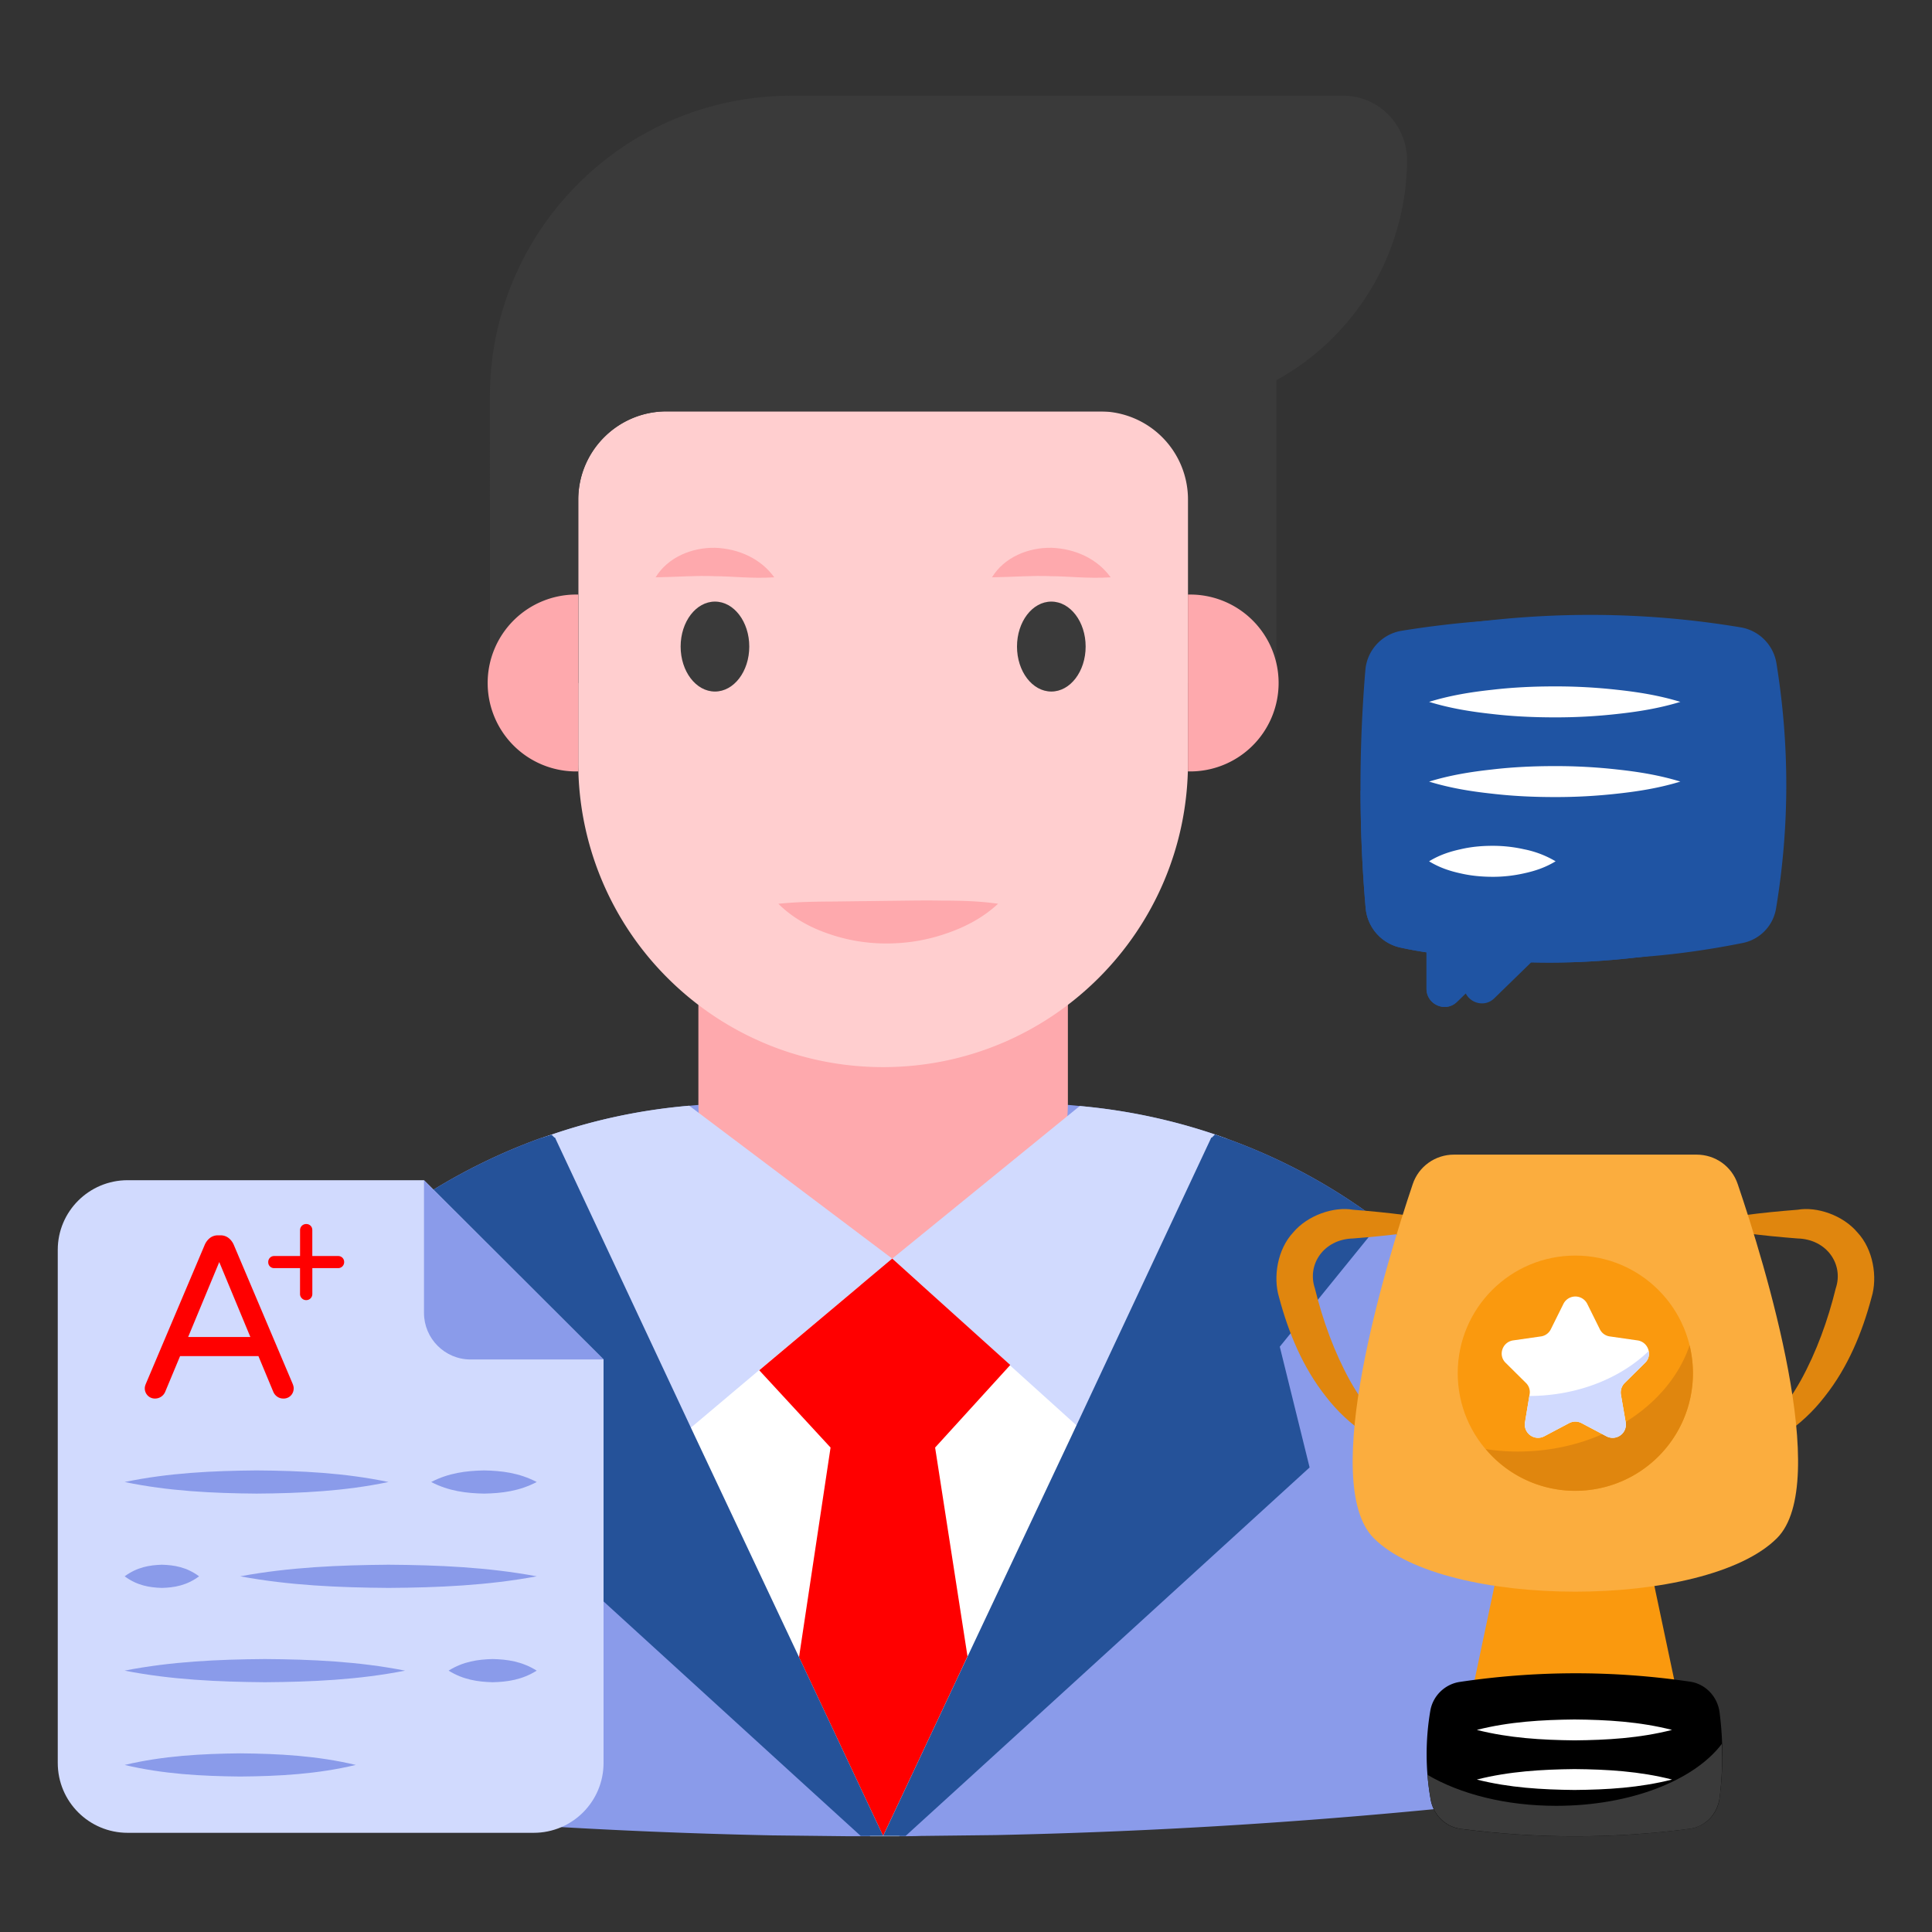 <svg xmlns="http://www.w3.org/2000/svg" version="1.1" xmlns:xlink="http://www.w3.org/1999/xlink" width="512" height="512" x="0" y="0" viewBox="0 0 68 68" style="enable-background:new 0 0 512 512" xml:space="preserve" class=""><rect x="0" y="0" width="68" height="68" fill="#333333" stroke="none"/><g><path fill="#8a9bea" d="M52.144 63.509c-5.72.6-11.4.96-17.11 1.08l-2.61.03h-.01c-.25.01-.52.01-.77.01h-1.81l-2.67-.03c-5.72-.12-11.43-.48-17.15-1.09a5.269 5.269 0 0 1-4.67-5.87l.06-.52a20.84 20.84 0 0 1 7.88-13.89c.11-.08.22-.17.33-.24 1.65-1.24 3.49-2.24 5.44-2.94h.02c.11-.04.23-.08.34-.11 1.55-.54 3.16-.87 4.85-1.02.59-.06 1.19-.08 1.81-.08h10.01c.67 0 1.29.02 1.92.09h.01c1.64.15 3.23.49 4.75 1l.42.15c1.94.7 3.75 1.68 5.37 2.91.13.09.27.19.4.3 4.19 3.29 7.1 8.18 7.81 13.83l.06.52a5.276 5.276 0 0 1-4.68 5.87z" opacity="1" data-original="#8a9bea" class=""></path><path fill="#ffffff" d="m31.404 44.3-7.06.244-2.39 4.803 8.674 15.282h1.02l12.529-16.66-6.33-3.67z" opacity="1" data-original="#ffffff" class=""></path><path fill="#fea9ad" d="M37.586 33.63v5.16c0 3.59-2.91 6.5-6.5 6.5h-.004a6.501 6.501 0 0 1-6.501-6.5v-5.16z" opacity="1" data-original="#fea9ad" class=""></path><path fill="#3a3a3a" d="M37.781 11.878h7.145v12.16h-7.145z" opacity="1" data-original="#3a3a3a" class=""></path><path fill="#ffcecf" d="M41.813 17.58v9.259c0 5.92-4.8 10.72-10.73 10.72-2.96 0-5.65-1.2-7.59-3.14a10.687 10.687 0 0 1-3.14-7.58v-9.26a3.1 3.1 0 0 1 3.09-3.1h15.28a3.1 3.1 0 0 1 3.09 3.1z" opacity="1" data-original="#ffcecf" class=""></path><path fill="#3a3a3a" d="M49.523 5.649a8.9 8.9 0 0 1-2.6 6.23 8.851 8.851 0 0 1-6.28 2.6h-17.18c-1.72 0-3.11 1.4-3.11 3.11v6.45h-3.11V13.97c0-5.86 4.74-10.6 10.6-10.6h19.44c1.25 0 2.24 1.03 2.24 2.28z" opacity="1" data-original="#3a3a3a" class=""></path><path fill="#fea9ad" d="M41.811 20.927a3.113 3.113 0 1 1 0 6.224zM20.356 20.927a3.113 3.113 0 1 0 0 6.224zM27.395 31.81c.722-.074 1.368-.075 2-.08l1.857-.023c.613-.006 1.228-.02 1.867-.009.638.002 1.29.009 2.01.111-.532.494-1.156.819-1.812 1.043a6.326 6.326 0 0 1-2.05.354 6.115 6.115 0 0 1-2.065-.327c-.663-.222-1.292-.557-1.807-1.07z" opacity="1" data-original="#fea9ad" class=""></path><path fill="#d1dafe" d="m31.404 44.3-4.688 3.926-2.725 2.298-.013.014-4.902-10.486a20.264 20.264 0 0 1 5.182-1.135zM43.185 40.08l-4.889 10.458-.013-.014-2.738-2.471-4.14-3.754 6.598-5.37h.013c1.79.161 3.526.549 5.17 1.15z" opacity="1" data-original="#d1dafe" class=""></path><path fill="#ff0000" d="m35.553 48.049-2.64 2.9 1.14 7.35-.35.75-2.62 5.57-2.62-5.57-.34-.72 1.11-7.38-2.51-2.72 4.68-3.93 4.15 3.74z" opacity="1" data-original="#b53016" class=""></path><path fill="#255299" d="m28.464 59.049 2.62 5.57h-.79l-2.35-2.14-11.87-10.83 1.05-4.25-3.39-4.18-.12-.23c1.65-1.24 3.49-2.24 5.44-2.94h.02c.11-.04.23-.08.34-.11l.1.1h.02l4.91 10.48z" opacity="1" data-original="#255299" class=""></path><path fill="#255299" d="m48.434 43.219-3.39 4.18 1.05 4.25-11.87 10.83-2.35 2.14h-.79l2.62-5.57 4.02-8.53 4.91-10.48h.02l.11-.11.42.15c1.94.7 3.75 1.68 5.37 2.91z" opacity="1" data-original="#255299" class=""></path><path fill="#d1dafe" d="M21.243 47.849v14.2c0 1.36-1.1 2.46-2.46 2.46H4.493c-1.36 0-2.46-1.1-2.46-2.46v-18.06c0-1.35 1.1-2.45 2.46-2.45h10.43z" opacity="1" data-original="#d1dafe" class=""></path><path fill="#8a9bea" d="M21.243 47.849h-4.68c-.91 0-1.64-.74-1.64-1.64v-4.67z" opacity="1" data-original="#8a9bea" class=""></path><path fill="#ff0000" d="M5.198 49.118a.36.36 0 0 1-.102-.26c0-.042.014-.097.041-.161l2.069-4.884a.622.622 0 0 1 .182-.24.449.449 0 0 1 .288-.093h.081a.45.45 0 0 1 .288.093c.079.062.14.142.183.24l2.069 4.884c.027.064.04.119.04.162 0 .103-.034.19-.101.26a.35.35 0 0 1-.264.105c-.076 0-.145-.02-.207-.061s-.109-.096-.142-.166l-.527-1.266H6.338l-.528 1.266a.386.386 0 0 1-.348.227.35.35 0 0 1-.264-.106zm1.424-2.06h2.19L7.717 44.42zM10.624 45.696a.207.207 0 0 1-.064-.152v-.91h-.909a.205.205 0 0 1-.21-.21.21.21 0 0 1 .06-.155c.04-.041.09-.061.15-.061h.91v-.91a.213.213 0 0 1 .216-.216.21.21 0 0 1 .155.061c.04.04.06.092.06.155v.91h.905a.21.21 0 0 1 .155.06.21.21 0 0 1 .061.156.21.21 0 0 1-.216.21h-.904v.91a.213.213 0 0 1-.216.216.208.208 0 0 1-.153-.064z" opacity="1" data-original="#b53016" class=""></path><path fill="#8a9bea" d="M15.177 52.162c.62-.322 1.238-.395 1.857-.408.619.011 1.238.084 1.857.408-.62.324-1.238.397-1.857.408-.62-.013-1.238-.086-1.857-.408zM4.388 52.162c1.547-.322 3.094-.395 4.642-.408 1.548.011 3.095.084 4.643.408-1.548.324-3.095.397-4.643.408-1.548-.013-3.095-.086-4.642-.408zM8.455 55.481c1.739-.322 3.478-.394 5.218-.408 1.739.012 3.478.084 5.218.408-1.74.324-3.48.397-5.218.408-1.74-.013-3.48-.085-5.218-.408zM4.388 55.481c.436-.322.872-.394 1.309-.408.436.012.873.084 1.31.408-.437.324-.874.397-1.31.408-.437-.013-.873-.085-1.31-.408zM15.79 58.8c.517-.322 1.033-.394 1.55-.407.517.011 1.034.084 1.55.408-.516.324-1.033.396-1.55.408-.517-.014-1.033-.086-1.55-.408zM4.388 58.8c1.645-.322 3.29-.394 4.935-.407 1.645.011 3.29.084 4.935.408-1.645.324-3.29.396-4.935.408-1.645-.014-3.29-.086-4.935-.408zM4.388 62.12c1.355-.322 2.71-.394 4.067-.408 1.355.012 2.71.084 4.067.408-1.356.324-2.712.397-4.067.408-1.356-.013-2.712-.086-4.067-.408z" opacity="1" data-original="#8a9bea" class=""></path><path fill="#e0860e" d="M51.307 43.084c-1.228.27-2.455.41-3.683.506-1.024.025-1.63.908-1.345 1.753.28 1.137.678 2.237 1.232 3.245.563 1.005 1.32 1.898 2.373 2.592-1.257-.177-2.42-.991-3.215-2.024-.818-1.031-1.321-2.256-1.65-3.493-.218-.715-.056-1.694.496-2.284.516-.613 1.435-.918 2.109-.8 1.228.096 2.455.237 3.683.505zM59.585 43.084c1.228.27 2.456.41 3.683.506 1.025.025 1.63.908 1.345 1.753-.28 1.137-.678 2.237-1.232 3.245-.563 1.005-1.32 1.898-2.373 2.592 1.257-.177 2.42-.991 3.215-2.024.819-1.031 1.321-2.256 1.65-3.493.218-.715.056-1.694-.496-2.284-.516-.613-1.435-.918-2.109-.8-1.227.096-2.455.237-3.683.505z" opacity="1" data-original="#e0860e" class=""></path><path fill="#fa990e" d="M59.233 60.573h-7.637l1.65-7.812h4.337z" opacity="1" data-original="#fa990e" class=""></path><path fill="#000000" d="M60.523 63.29c-.07.559-.5 1.009-1.07 1.079-2.68.35-5.36.35-8.05 0-.54-.07-.96-.5-1.05-1.04a9.088 9.088 0 0 1-.01-3.12c.09-.52.51-.93 1.03-1.01 2.68-.4 5.39-.41 8.11-.01.55.08.97.53 1.04 1.08.13 1 .13 2.01 0 3.02z" opacity="1" data-original="#51504f" class=""></path><path fill="#3a3a3a" d="M60.523 63.29c-.08.559-.5 1.009-1.06 1.079-2.69.35-5.37.35-8.05 0-.55-.07-.97-.51-1.06-1.04-.05-.29-.09-.58-.11-.86 1.16.68 2.76 1.09 4.53 1.09 2.61 0 4.85-.89 5.83-2.18.03.64 0 1.27-.08 1.91z" opacity="1" data-original="#3a3a3a" class=""></path><path fill="#fbad3e" d="M62.543 54.139c-2.51 2.51-11.69 2.51-14.19 0-1.94-1.94.42-9.64 1.37-12.46.21-.63.8-1.04 1.45-1.04h8.54c.66 0 1.24.41 1.45 1.04.96 2.82 3.32 10.52 1.38 12.46z" opacity="1" data-original="#fbad3e" class=""></path><path fill="#ffffff" d="M51.98 60.887c1.144-.29 2.29-.355 3.435-.367 1.145.01 2.29.076 3.435.367-1.145.292-2.29.357-3.435.368-1.145-.013-2.29-.078-3.436-.368zM51.98 62.634c1.144-.29 2.29-.355 3.435-.368 1.145.01 2.29.076 3.435.368-1.145.291-2.29.357-3.435.367-1.145-.012-2.29-.077-3.436-.367z" opacity="1" data-original="#ffffff" class=""></path><circle cx="55.446" cy="48.331" r="4.139" fill="#fa990e" opacity="1" data-original="#fa990e" class=""></circle><path fill="#e0860e" d="M59.587 48.332a4.14 4.14 0 0 1-4.14 4.14 4.099 4.099 0 0 1-3.155-1.47c.36.059.743.088 1.125.088 2.89 0 5.324-1.589 6.052-3.743.074.316.118.647.118.985z" opacity="1" data-original="#e0860e" class=""></path><path fill="#ffffff" d="M57.19 48.67a.472.472 0 0 0-.14.412l.169.979a.466.466 0 0 1-.677.492l-.875-.463a.469.469 0 0 0-.44 0l-.876.463a.466.466 0 0 1-.676-.492l.161-.979a.447.447 0 0 0-.132-.411l-.706-.7c-.28-.264-.125-.734.257-.793l.978-.14a.46.46 0 0 0 .353-.257l.442-.89a.469.469 0 0 1 .838 0l.441.89a.46.46 0 0 0 .353.257l.978.14c.383.059.537.53.258.794z" opacity="1" data-original="#ffffff" class=""></path><path fill="#d1dafe" d="M57.19 48.67a.472.472 0 0 0-.14.412l.169.979a.466.466 0 0 1-.677.492l-.875-.463a.469.469 0 0 0-.44 0l-.876.463a.466.466 0 0 1-.676-.492l.154-.927c1.699-.007 3.206-.625 4.199-1.581a.441.441 0 0 1-.132.419z" opacity="1" data-original="#d1dafe" class=""></path><path fill="#1f54a3" d="M49.382 31.858a1.562 1.562 0 0 0 1.26 1.377c.296.063.582.117.879.159v1.281c0 .561.678.858 1.08.455l1.282-1.249a.645.645 0 0 1 .476-.17c2.309.138 4.638-.052 6.968-.519a1.486 1.486 0 0 0 1.186-1.228c.487-2.944.466-5.814.01-8.63a1.532 1.532 0 0 0-1.238-1.25c-3.474-.582-7.021-.593-10.633-.01a1.53 1.53 0 0 0-1.28 1.365 49.658 49.658 0 0 0 .01 8.42z" opacity="1" data-original="#3d5e2a" class=""></path><path fill="#1f54a3" d="M48.069 31.983a1.562 1.562 0 0 0 1.26 1.377c.296.063.582.117.879.159V34.8c0 .561.678.858 1.08.455l1.281-1.249a.645.645 0 0 1 .477-.17c2.308.138 4.638-.052 6.968-.519A1.486 1.486 0 0 0 61.2 32.09c.487-2.943.466-5.814.01-8.63a1.532 1.532 0 0 0-1.239-1.25c-3.473-.582-7.02-.593-10.632-.01a1.53 1.53 0 0 0-1.281 1.365 49.658 49.658 0 0 0 .01 8.42z" opacity="1" data-original="#aec46e" class=""></path><path fill="#1f54a3" d="M47.889 27.822c0 1.376.053 2.753.18 4.161a1.562 1.562 0 0 0 1.26 1.377c.296.063.582.117.879.159V34.8c0 .561.678.858 1.08.455l1.281-1.249a.645.645 0 0 1 .477-.17c2.308.138 4.638-.052 6.968-.519A1.486 1.486 0 0 0 61.2 32.09c.074-.476.148-.953.19-1.42-1.44.647-3.123 1.007-4.934 1.007-3.76 0-7.021-1.567-8.567-3.854z" opacity="1" data-original="#617f4d" class=""></path><path fill="#ffffff" d="M59.143 24.704c-.737-.226-1.474-.344-2.21-.424a19.35 19.35 0 0 0-2.212-.121c-.737 0-1.474.033-2.21.12-.738.079-1.475.198-2.212.425.737.227 1.474.345 2.211.425.737.087 1.474.12 2.211.12a19.35 19.35 0 0 0 2.211-.121c.737-.08 1.474-.199 2.211-.424zM59.143 27.509c-.737-.226-1.474-.344-2.21-.424a19.35 19.35 0 0 0-2.212-.121c-.737 0-1.474.033-2.21.12-.738.08-1.475.198-2.212.425.737.227 1.474.346 2.211.425.737.087 1.474.12 2.211.12a19.35 19.35 0 0 0 2.211-.121c.737-.08 1.474-.198 2.211-.424zM54.752 30.315a3.496 3.496 0 0 0-1.113-.424 4.983 4.983 0 0 0-1.113-.121c-.371 0-.743.033-1.114.12-.37.08-.742.198-1.113.425.371.227.742.346 1.113.426.371.086.743.118 1.114.12a4.983 4.983 0 0 0 1.113-.122c.371-.08.742-.198 1.113-.424z" opacity="1" data-original="#ffffff" class=""></path><ellipse cx="25.164" cy="22.757" fill="#3a3a3a" rx="1.208" ry="1.583" opacity="1" data-original="#3a3a3a" class=""></ellipse><ellipse cx="37.003" cy="22.757" fill="#3a3a3a" rx="1.208" ry="1.583" opacity="1" data-original="#3a3a3a" class=""></ellipse><path fill="#fea9ad" d="M23.075 20.32c.434-.711 1.282-1.054 2.094-1.04.815.031 1.599.37 2.083 1.04-.825.05-1.464-.038-2.105-.04-.643-.029-1.246.026-2.072.04zM34.915 20.32c.433-.711 1.282-1.054 2.094-1.04.815.031 1.598.37 2.083 1.04-.826.05-1.464-.038-2.105-.04-.643-.029-1.247.026-2.072.04z" opacity="1" data-original="#fea9ad" class=""></path></g></svg>